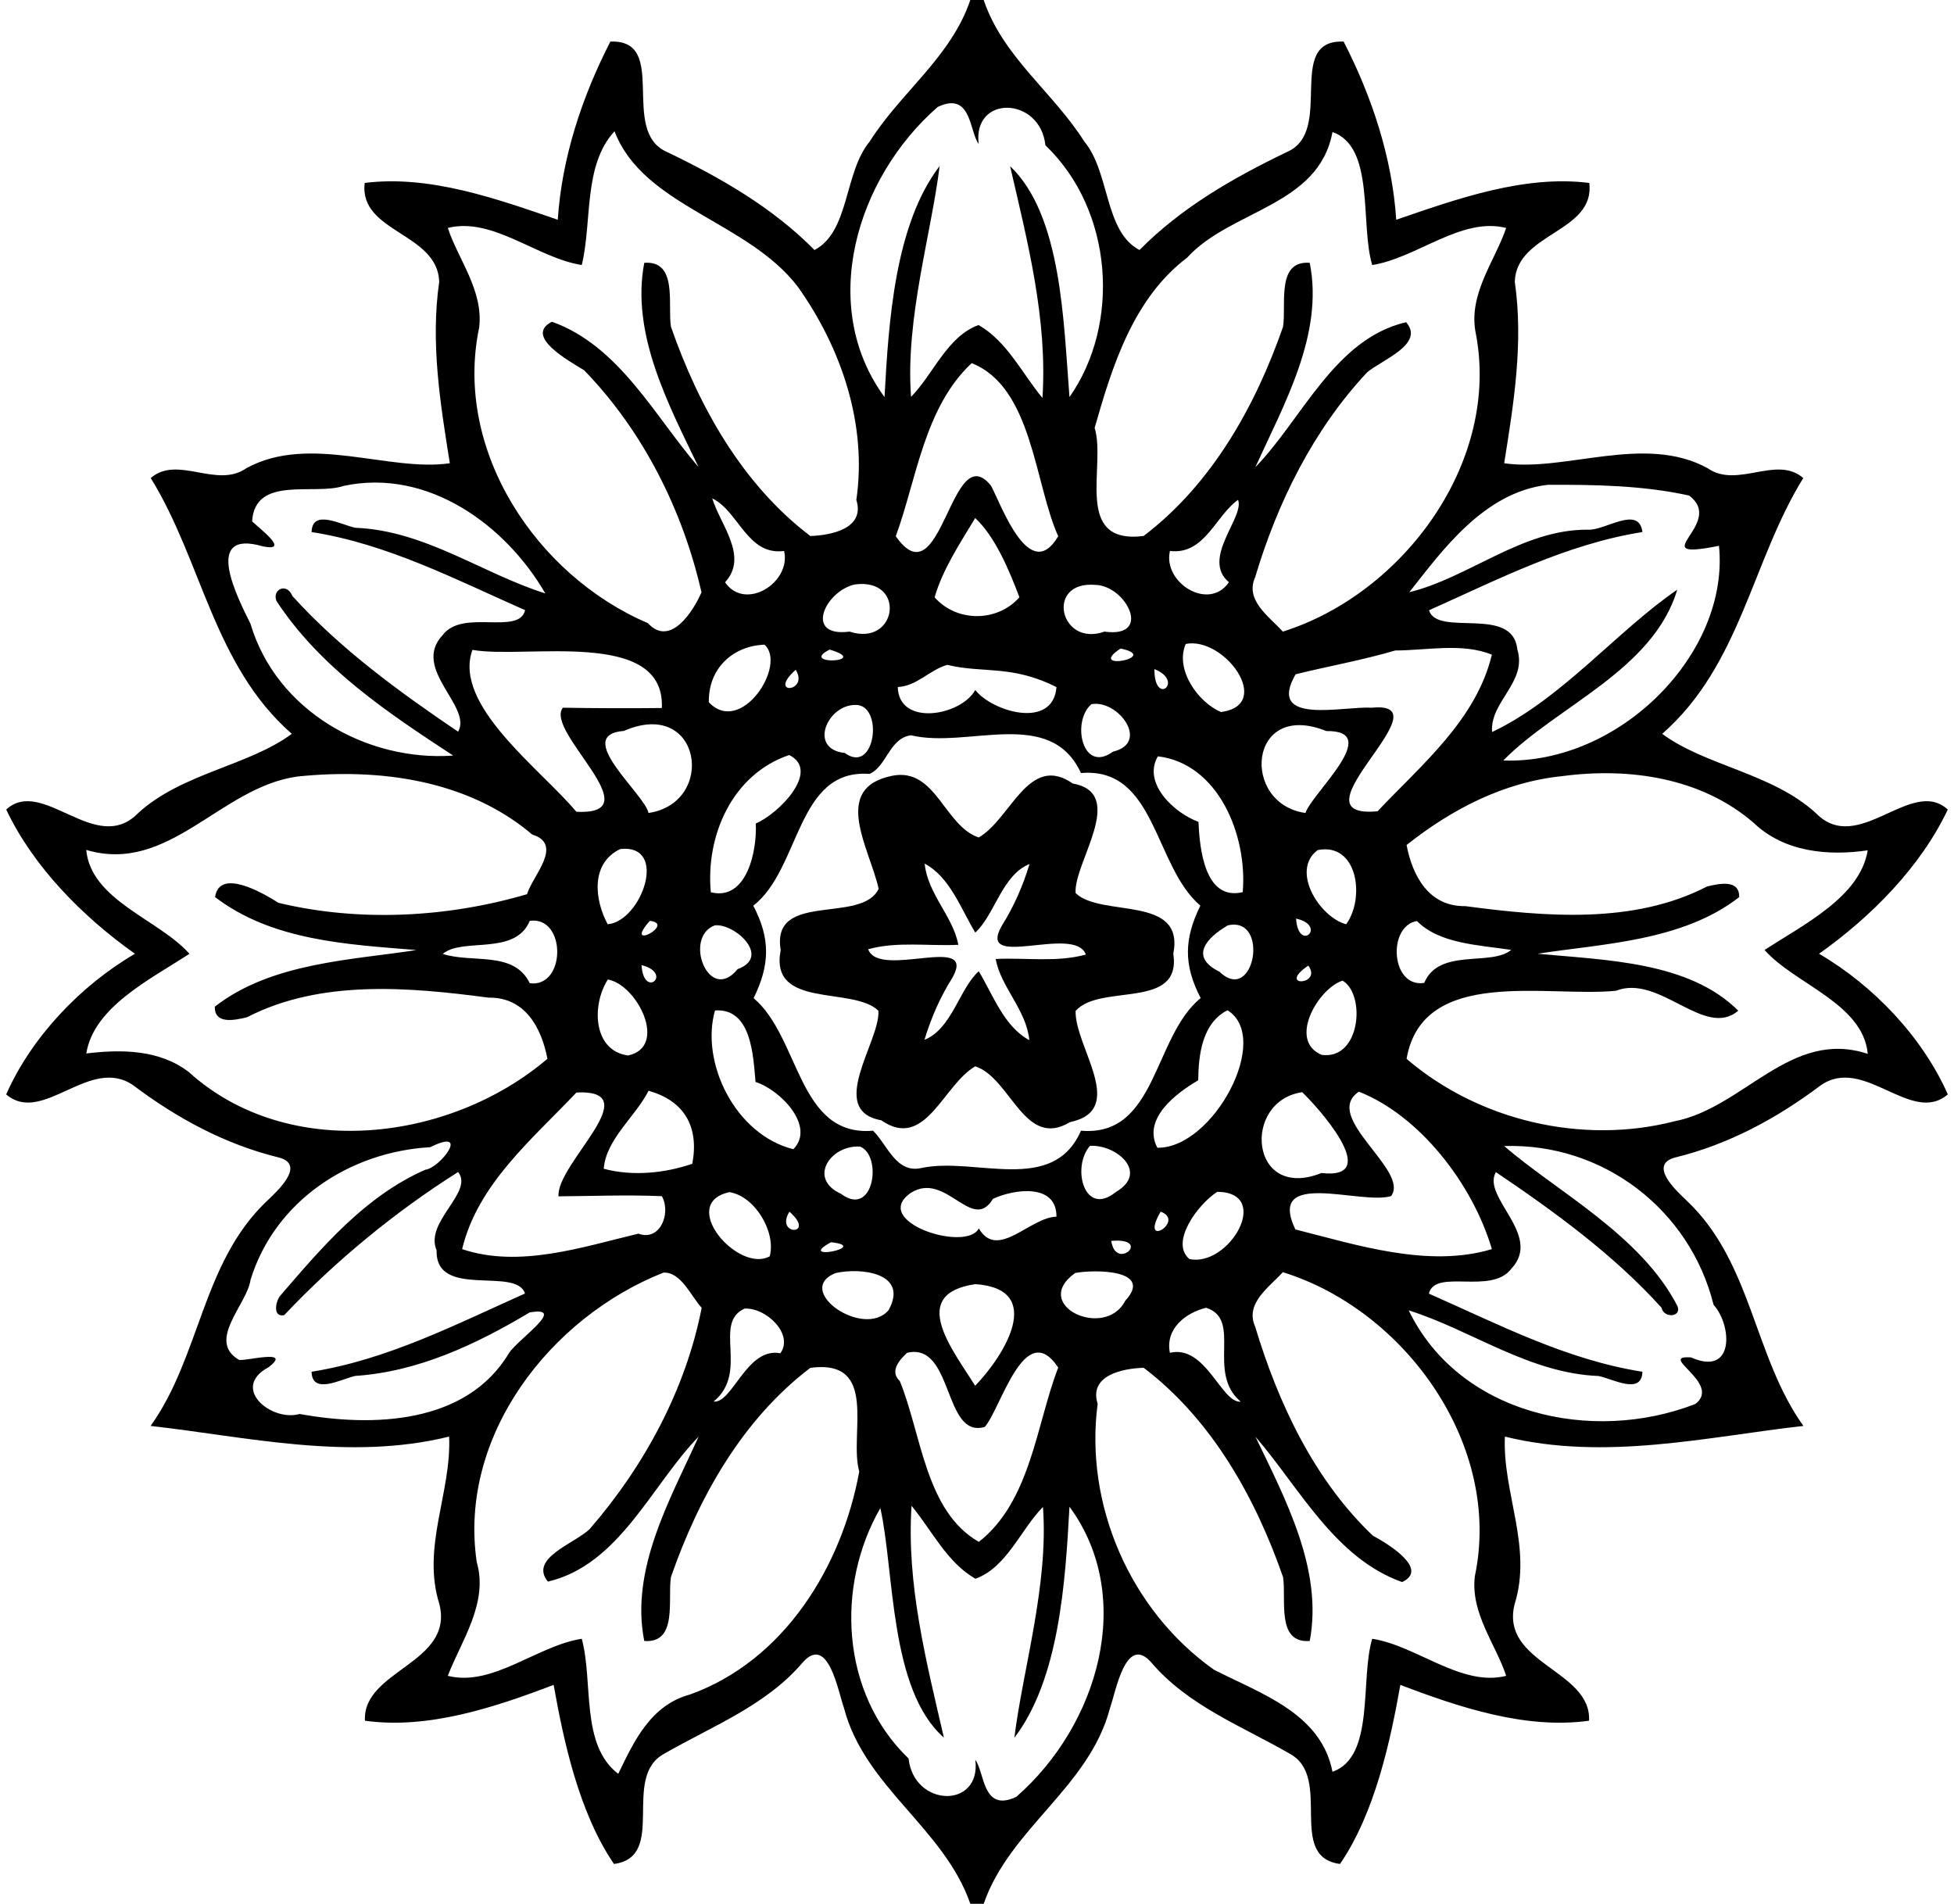 <svg xmlns="http://www.w3.org/2000/svg" width="389pt" height="379pt" viewBox="0 0 389 379"><path d="M193.17 0h2.66c3.84 11.36 13.82 18.34 20.03 28.17 5.13 6.14 3.96 17.92 10.99 21.6 8.38-8.48 18.65-14.36 29.35-19.51 9.62-4.14-.55-22.45 11.29-21.98 5.63 10.96 9.66 23.1 10.47 35.47 12.13-4.17 25.51-8.96 38.44-7.33 1.16 9.88-14.5 9.87-14.84 19.65 1.76 12.23-.22 24.29-2.11 36.15 12.11 1.78 27.96-5.89 40.49.98 5.92 4.17 13.72-2.68 19.05 1.97-10.23 16.53-12.47 37.24-28.08 50.92 8.66 6.41 21.98 7.83 30.65 15.84 8.4 8.5 18.96-7.39 26.2-.77-5.37 11.38-15.25 21.37-25.63 28.71 10.88 6.35 20.62 16.64 25.64 28-7.28 6.23-16.72-7.88-25.35-1.77-8.7 6.54-18.29 11.73-28.93 14.33-5.52 1.46.42 6.8 2.39 8.68 12.9 12.24 13.24 30.94 23.14 44.76-18.87 2.11-39.49 7.05-59.43 2.12-.5 11.16 5.53 21.98 1.93 33.38-2.91 11.83 15.33 13.07 14.83 23.18-12.55 1.77-25.85-2.66-37.57-7.13-1.96 11.03-5.02 25.43-12.01 35.65-10.73-1.43-1.35-17.25-9.98-21.93-9.55-5.52-20.31-9.58-27.64-18.24-5.09-5.66-7.06 6.11-8.16 9.09-4.11 15.8-19.93 23.92-25.16 39.01h-2.66c-5.23-15.09-21.05-23.21-25.16-39.01-1.11-2.98-3.07-14.75-8.16-9.09-7.33 8.66-18.09 12.72-27.64 18.24-8.63 4.68.75 20.5-9.98 21.93-6.99-10.22-10.05-24.62-12.01-35.65-11.72 4.47-25.02 8.9-37.57 7.13-.5-10.11 17.74-11.35 14.83-23.18-3.6-11.4 2.43-22.22 1.93-33.38-19.94 4.93-40.56-.01-59.43-2.12 9.9-13.82 10.24-32.52 23.14-44.76 1.96-1.88 7.91-7.22 2.39-8.68-10.64-2.6-20.23-7.79-28.93-14.33-8.64-6.11-18.07 8-25.35 1.77 5.02-11.36 14.76-21.65 25.64-28-10.38-7.34-20.26-17.33-25.63-28.71 7.24-6.62 17.8 9.27 26.2.77 8.67-8.01 21.99-9.43 30.65-15.84-15.61-13.68-17.85-34.39-28.08-50.92 5.33-4.65 13.13 2.2 19.05-1.97 12.53-6.87 28.38.8 40.49-.98-1.89-11.86-3.87-23.92-2.11-36.15-.35-9.78-16.01-9.77-14.84-19.65 12.93-1.63 26.31 3.16 38.44 7.33.81-12.37 4.84-24.51 10.47-35.47 11.84-.47 1.67 17.84 11.29 21.98 10.7 5.15 20.97 11.03 29.35 19.51 7.02-3.68 5.86-15.46 10.99-21.6 6.21-9.83 16.19-16.81 20.03-28.17m-6.49 21.29C170.37 35.52 162.84 61 176.09 79.05c.82-15.13 2.06-34.31 10.97-46-1.63 13.38-6.86 30.5-5.69 45.95 4.44-4.5 7.21-12.06 13.44-14.29 5.68 3.24 8.67 9.64 12.72 14.52 1.03-15.63-2.95-31.04-6.44-46.15 10.34 9.81 10.64 31.29 11.82 45.97 10.18-14.49 8.79-37.13-4.79-50.13-1.06-9.74-14.49-10.08-13.29-.27-1.87-2.46-1.4-10.57-8.15-7.36m-64.34 4.84c-6.27 6.8-4.43 17.96-6.52 26.63-8.91-1.39-17.74-9.63-26.67-7.38 2.05 6.26 7.13 12.47 6.24 19.83-5.13 24.5 11.4 49.36 33.6 58.85 4.47 4.88 9.07-2.46 10.66-6.14-3.71-16.33-11.65-32.15-23.36-44.21-3.06-1.89-12.02-6.79-6.42-9.66 13.41 4.76 20.52 18.91 29.2 28.94-5.98-12.45-13.5-26.52-10.81-40.67 6.73-.5 4.62 8.3 5.31 12.72 5.52 15.86 14.19 31.36 27.75 41.67 4.23-.15 10.94-1.51 9.16-7.18 2.18-15-2.94-30.16-11.61-42.39-10-13.17-30.79-16-36.53-31.01m142.93.15c-2.73 14.8-20.23 15.44-28.96 25.03-10.69 8.1-14.88 21.55-18.39 33.87 2.34 7.57-4.37 23.29 9.75 21.52 13.56-10.3 22.25-25.81 27.76-41.66.69-4.42-1.42-13.22 5.31-12.72 2.83 14.21-5.1 28.1-10.83 40.69 9.33-9.57 15.77-25.55 30.02-28.87 3.78 4.37-4.8 7.47-7.78 10-10.68 11.41-17.84 25.9-22.28 40.78-2.07 4.61 2.8 7.81 5.51 10.82 23.94-7.52 43.6-33.87 38.33-59.84-1.28-7.57 3.98-14.12 6.14-20.52-8.94-2.25-17.77 5.99-26.67 7.38-2.46-8.2.6-23.5-7.91-26.48m-71.83 46.01c-9.49 8.89-10.98 23.25-15.11 34.46 9.21 13.19 10.95-20.07 18.98-10.03 2.13 4.06 7.7 19.64 13.36 10.03-4.74-10.49-5.11-29.66-17.23-34.46M68.43 96.73c-5.83 1.97-17.68-2.17-18.24 7.06 1.56 1.5 7.71 6.11 2.15 4.98-12.23-3.56-4.92 10.45-2.47 15.42 5.13 17.3 23.09 27.45 40.35 26.23-13.05-8.55-26.42-17.43-35.17-30.76-.94-2.3 2.03-3.78 3.16-1.01 9.54 10.56 21.4 19.18 32.99 27.01 2.89-5.01-9.36-12.51-3.1-19.2 3.96-5.35 15.2.11 16.44-4.99-13.78-6.07-27.37-13.18-42.51-15.55.11-4.73 6.02-1.37 8.73-.85 13.87.55 25.24 9.11 37.8 13.07-7.81-13.5-23.29-24.99-40.13-21.41m239.69-.21c-12.73 1.45-21.12 13.24-27.55 21.37 11.9-2.9 22.44-12.53 35.53-12.44 3.44.23 10.17-4.97 10.87.47-15.12 2.39-28.75 9.44-42.48 15.57 1.66 5.41 16.66-1.06 17.57 7.77 2.04 6.57-5.49 10.39-5.02 16.47 13.79-6.51 24.97-20.22 36.86-28.33-4.79 16.07-24.08 23.21-34.63 34 23.22.8 45.1-21.37 42.94-42.74-15.65 3.13 1.59-4.41-5.96-10.01-9.12-2.01-18.76-2.18-28.13-2.13m-166.33 2.7c1.61 5.26 7.29 11.56 2.55 16.7 4.01 5.84 13.21.07 11.76-6.23-7.36.96-9.04-7.95-14.31-10.47m104.68.29c-4.49 3.16-6.64 10.99-13.56 10.18-1.47 6.29 7.74 12.08 11.74 6.22-5.61-4.71 3.18-12.98 1.82-16.4m-52.33 3.62c-3.01 5.02-6.46 10.18-8.08 15.78 4.39 4.99 12.49 4.99 16.88 0-2-5.33-4.81-12.06-8.8-15.78m-23.95 13.22c-5.91 1.29-10.26 10.59-1.06 9.39 9.53 3.13 11.36-10.75 1.06-9.39m47.89.09c-10.07-.86-7.11 12.48 1.79 9.3 9.67 1.36 4.34-9.14-1.79-9.3m-65.89 11.9c-6.45.26-11.23 4.89-11.07 11.47 6.41 6.79 15.62-7.45 11.07-11.47m83.86-.14c-2.19 5.07 2.44 11.63 7.03 13.55 10.6-1.4.66-15.1-7.03-13.55m-142 1.18c-3.97 11 13.62 23.74 20.68 32.22 15.46.82-6.44-16-2.67-20.71 6.56.11 13.13.14 19.7.06.7-15.99-27.05-9.69-37.71-11.57m71.11-.06c-6.36 3.21 8.53 2.51 0 0m57.92-.21c-7.05 4.65 8.3 1.73 0 0m54.68.39c-6.51 1.92-13.84 3.24-19.84 4.74-5.87 10.27 9.53 6.28 15.08 6.66 15.6-1.61-16.79 22.28 1.24 20.61 8.8-9.31 19.65-18.22 22.76-31.18-5.92-2.4-13-.84-19.24-.83m-89.16 2.86c-3.53.98-6.05 4.24-9.87 4.41.18 7.92 12.53 5.78 15.43.6 3.38 4.33 15.5 7.91 16.16-.58-8.95-4.51-14.67-2.69-21.72-4.43m-30.19.98c-5.8 5.17 2.76 4.5 0 0m71.41-.13c-.05 7.58 6.1 2.41 0 0m-59.58 7.13c-5.56 0-9.36 8.79-2.07 9.56 6.18 4.5 7.82-9.79 2.07-9.56m47.04-.15c-4.01 3.41-1.83 13.94 4.29 9.45 7.45-1.75 1.01-10.42-4.29-9.45m-93.07 5.32c-10.28.79 4.03 12.42 4.9 16.34 13.61-2.04 10.51-23.06-4.9-16.34m139.84.03c-15.6-6.28-17.12 14.49-4.16 16.31 1.24-3.91 15.6-16.48 4.16-16.31m-82.68.84c-4.33.57-4.8 6.15-8.26 7.69-14.6-1.08-13.67 18.83-23.14 26.24 3.44 6.6 3.31 11.78.06 18.4 9.27 7.83 8.79 27.67 23.77 26.39 2.87 2.78 4.62 8.67 9.75 7.4 10.71-2.21 26.04 5.42 31.65-7.4 15.1 1.3 14.33-18.64 23.83-26.41-3.44-6.6-3.31-11.78-.06-18.4-9.27-7.84-8.79-27.67-23.77-26.39-6.12-13.3-22.56-4.79-33.83-7.52m-24.26 3.93c-11.37 3.85-16.65 16.1-15.6 27.32 7.25 1.82 9.24-8.49 8.95-13.69 4.58-1.93 12.99-10.5 6.65-13.63m73.4.26c-3.12 5.31 3.22 11.29 8.08 13.04.23 5.16 1.17 15.81 8.81 14 .97-11.24-4.8-25.59-16.89-27.04M59.2 154.59c-15.4 2.13-25.53 19.5-42.03 14.61.92 10.05 14.56 13.89 20.54 20.68-7.72 5.06-19.03 10.54-20.53 19.84 6.95-.84 14.59-.8 20.42 3.71 19.8 17.9 52.04 13.84 71.38-2.65-1.17-6.16-4.45-12.3-11.7-12.17-15.92-2.11-33.5-3.64-48.1 3.9-2.49.61-6.52 1.45-6.41-2.11 11.33-8.85 27.6-9.29 40.12-11.27-13.75-1.12-28.69-1.84-40.07-10.54.83-5.84 9.47-.87 12.61 1.14 16.08 3.87 33.66 2.94 49.5-1.72 1-3.55 7.4-9.91 1.03-11.87-12.89-10.94-30.51-13.24-46.76-11.55m251.8-.08c-11.6 1.18-21.92 6.54-30.98 13.71 1.17 6.16 4.44 12.29 11.7 12.17 15.92 2.11 33.5 3.64 48.1-3.9 2.48-.62 6.52-1.46 6.41 2.11-11.33 8.85-27.6 9.29-40.12 11.27 13.61 1.28 30.13 1.55 39.94 11.33-6.64 5.72-15.69-7.37-24.34-3.96-13.63 1.37-38.49-4.93-41.69 13.55 14.4 12.36 35.03 17.13 53.3 12.44 13.85-2.67 23.15-18.52 38.51-13.43-.92-10.05-14.56-13.89-20.54-20.68 7.72-5.06 19.03-10.55 20.53-19.84-7.88 1.16-16.61.35-22.67-5.44-10.45-9.06-24.86-11.1-38.15-9.33m-187.51 14.51c-5.97 2.85-5.14 10.12-2.51 14.98 6.72-.58 12.23-16.01 2.51-14.98m138.83.21c-5.45 4.07.37 13.36 5.67 14.77 3.79-5.18 2.34-16.34-5.67-14.77m-156.85 14.09c-2.95 7.05-13.33 3.22-17.33 6.58 5.8 1.91 14.19-.7 17.32 5.84 7.29.94 7.3-13.44.01-12.42m23.89 0c-5.5 6.26 5.34.56 0 0m128.66-.45c.47 6.92 6.35 1.43 0 0m24.07.49c-5.9.94-5.25 13.32 1.44 12.32 2.95-7.05 13.32-3.23 17.33-6.58-6.73-.99-14.36-1.26-18.77-5.74m-139.79.86c-6.36 2.36-1.18 15.77 4.55 8.71 6.74-2.45-.56-9.14-4.55-8.71m102.14 0c-4.15 2.41-7.77 6.23-1.68 9.22 6.99 6.74 10.08-11.14 1.68-9.22m-116.72 7.91c.4 6.87 6.4 1.64 0 0m132.73.1c-6.43 4.39 2.93 3.94 0 0M121.01 195c-3.23 4.98-3.03 14.19 4.05 15.12 8.04-1.77 1.72-14.16-4.05-15.12m146.26.22c-4.89 1.6-10.92 11.98-4.14 14.78 7.77 1.04 8.79-12.08 4.14-14.78m-124.93 5.94c-2.94 10.33 4.01 24.73 15.6 27.62 4.46-4.55-2.57-11.8-7.53-13.39-.46-5.12-.77-14.75-8.07-14.23m102.03-.04c-5.06 2.55-5.78 8.91-5.83 13.94-4.42 2.58-11.18 7.68-8.13 13.43 11.11.16 22.89-21.83 13.96-27.37m-129.61 16.37c-8.81 9.31-19.65 18.22-22.76 31.18 11.37 3.83 23.88-.41 35.1-3.08 4.27 1.6 6.56-4.01 4.67-7.46-6.86-.3-13.72-.02-20.58.03-.49-6.5 18.04-21.35 3.57-20.67m14.35-.34c-2.56 5.09-8.46 9.62-8.92 15.52 5.7 1.53 12.13.9 17.63-.99 1.38-7.25-1.49-12.53-8.71-14.53m130.13.28c-12.06 1.73-10.47 21.8 3.83 16.09 12.69 1.44-1.31-13.72-3.83-16.09m11.29-.1c-7.53 4.99 10.22 15.67 6.41 20.78-5.95 1.85-24.89-5.58-19.06 6.64 12.17 3.07 26.48 7.73 39.12 3.92-3.88-13.14-14.52-26.66-26.47-31.34M85.64 228.38c-16.06.92-30.95 10.72-35.77 26.43-.69 4.87-8.74 12.07-2.35 15.87.62.52 11.11-2.4 5.9 1.53-7.58 4.09.57 10.89 6.24 9.28 14.52 2.64 33.19 2.06 41.67-12.12 1.85-2.84 11.74-9.4 4.12-8.1-10.65 6.36-22.22 11.82-34.72 12.64-2.7.57-8.61 3.9-8.7-.83 15.12-2.4 28.75-9.44 42.48-15.57-1.7-5.45-17.87 1.21-17.59-8.61-2.48-5.66 7.49-11.58 4.28-15.58-12.5 7.9-24.36 17.63-34.63 28.5-2.31.47-1.71-2.73-.81-3.84 8.35-9.7 16.95-19.87 28.93-25.12 2.92-.31 9.14-8.52.95-4.48m85.59-.12c-5.85-.38-10.51 6.37-3.79 9.41 6.53 4.89 8.28-7.62 3.79-9.41m45.77-.15c-3.73 4.2-1.16 14.36 5.19 9.16 6.58-3.86.09-9.45-5.19-9.16m82.46.04c10.21 8.89 27.33 17.77 34.52 31.94.77 2.17-2.8 2.35-3.19.26-9.54-10.57-21.4-19.18-32.99-27.01-2.89 5.01 9.36 12.51 3.1 19.2-3.96 5.35-15.2-.11-16.44 4.99 13.78 6.07 27.37 13.18 42.51 15.55-.11 4.73-6.02 1.37-8.73.85-13.87-.55-25.24-9.11-37.8-13.07 10.06 20.75 36.47 26.64 57.07 18.64 5.37-4.12-7.79-9.76-.85-9.27 8.64 3.86 8.21-6.32 4.48-10.47-4.73-18.98-22.01-32.24-41.68-31.61m-154.27 9.18c-10.31 2.27 1.76 16.23 8.05 12.77 1.3-4.91-3.04-12.05-8.05-12.77m36.17.12c-8.29 5.69 11.04 11.96 13.5 7.09 3.73 6.41 10.14-2.19 15.46-2.33.05-6.71-8.45-5.5-12.64-3.55-4.15 6.89-9.35-5.58-16.32-1.21m60.98-.19c-3.87 2.47-9.53 10.13-5.53 13.4 7.91 1.61 16.54-13.28 5.53-13.4m-85.18 3.96c-2.99 4.86 5.47 4.79 0 0m73.9-.01c-4.41 7.65 5.09 1.88 0 0m-65.62 6.09c-7.3 3.96 8.15.88 0 0m55.79-.27c.89 6.17 8.31-.7 0 0m-89.15 6.32c-22.58 8.93-40.87 32.54-37.17 57.62 2.38 8.19-3.14 15.79-5.76 22.65 8.93 2.25 17.76-6 26.67-7.38 2.34 8.64-.32 21.1 7.26 26.89 3.08-6.35 6.39-13.67 14.3-15.8 18.8-6.78 30.21-25.49 33.68-44.37-2.1-7.5 4.04-22.46-9.73-20.66-13.56 10.29-22.25 25.81-27.76 41.66-.69 4.42 1.42 13.22-5.31 12.72-2.83-14.21 5.1-28.1 10.83-40.69-9.34 9.57-15.77 25.55-30.02 28.87-3.81-4.68 5.36-7.58 8.32-10.46 10.85-12.49 19.13-27.79 22.3-44.05-2.19-2.4-4.14-7.19-7.61-7m34.25.09c-8.43 3.43 5.64 13.16 10.56 7.39 4.12-7.4-5.48-8.56-10.56-7.39m47.72-.02c-9.01 6.42 5.96 13.37 9.95 5.54 5.74-6.19-5.94-6.29-9.95-5.54m41.33-.16c-2.71 3.01-7.58 6.2-5.51 10.82 4.59 15.26 11.76 30.52 23.42 41.62 3.04 1.64 11.32 6.69 5.84 9.25-13.42-4.76-20.52-18.91-29.2-28.94 5.98 12.45 13.5 26.52 10.81 40.67-6.73.5-4.62-8.3-5.31-12.72-5.52-15.86-14.19-31.36-27.75-41.67-4.24.14-10.94 1.51-9.16 7.18-2.66 20.09 6.52 41.16 23.14 52.92 9.29 4.78 21.34 8.62 23.61 20.33 8.51-2.99 5.45-18.28 7.91-26.48 8.9 1.38 17.73 9.63 26.67 7.38-2.05-6.26-7.13-12.46-6.24-19.83 5.53-26.14-13.94-53.01-38.23-60.53m-61.2 2.38c-13.47 1.96-4.59 12.98-.04 20.23 5.74-5.93 14.1-19.26.04-20.23m-45.96 4.87c-6.4 2.92.99 12.62-6.15 18.5 3.73.46 6.58-10.9 13.28-9.61 2.74-3.77-2.83-9.14-7.13-8.89m91.88-.17c-4.04 1.02-8.16 4.13-7.2 8.97 7.14-1.69 10.25 10.06 14.1 9.73-6.93-5.86.44-16.37-6.9-18.7m-59.52 8.97c-1.58 1.47-3.51 3.7-1.45 5.62 4.32 10.5 5.06 25.93 15.74 32.02 10.36-8.13 11.46-23.53 15.8-34.7-6.65-10.03-11.4 8.12-14.61 11.81-8.32 2.46-6.19-16.94-15.48-14.75m-5.32 30.91c-8.9 15.44-7.93 36.82 5.62 49.86 1.05 9.73 14.49 10.08 13.29.27 1.87 2.46 1.39 10.57 8.15 7.36 16.31-14.23 23.84-39.71 10.59-57.76-.82 15.13-2.06 34.31-10.97 46 1.63-13.38 6.86-30.5 5.69-45.95-4.44 4.49-7.21 12.06-13.44 14.29-5.68-3.24-8.68-9.65-12.72-14.52-1.03 15.63 2.95 31.04 6.44 46.15-10.88-9.55-9.83-33.09-12.65-45.7z"/><path d="M177.72 154.42c8.59-1.63 10.29 10.03 17.12 12.3 6.4-3.66 9.93-16.85 18.73-10.74 10.95 1.97.13 15.8.56 21.81 5.1 4.94 21.78.25 19.45 12.07 1.7 11.3-14.54 5.82-19.45 11.39-.18 7.19 10.46 19.7-1.11 22.14-9.1 5.48-11.76-8.77-18.86-11.11-6.41 3.66-9.93 16.85-18.73 10.74-10.95-1.97-.13-15.8-.56-21.81-5.1-4.94-21.78-.25-19.45-12.07-1.98-11.83 16.1-5.09 19.5-12.19-1.74-7.97-9.63-20.13 2.8-22.53m6.36 17.51c.6 6.05 5.69 10.55 6.7 16.16-5.96.29-12.13-.72-17.95.88 2.21 6.04 21.81-3.27 16.77 5.67-2.42 3.83-4.25 8.03-5.56 12.36 5.47-2.17 6.95-10.2 10.81-13.65 2.87 4.76 5.05 11.05 10.07 13.72-.6-6.05-5.69-10.55-6.7-16.16 5.95-.3 12.12.72 17.95-.88-2.22-6.04-21.82 3.27-16.77-5.67 2.42-3.83 4.25-8.03 5.56-12.36-5.47 2.17-6.96 10.2-10.81 13.65-2.87-4.76-5.05-11.05-10.07-13.72z"/></svg>